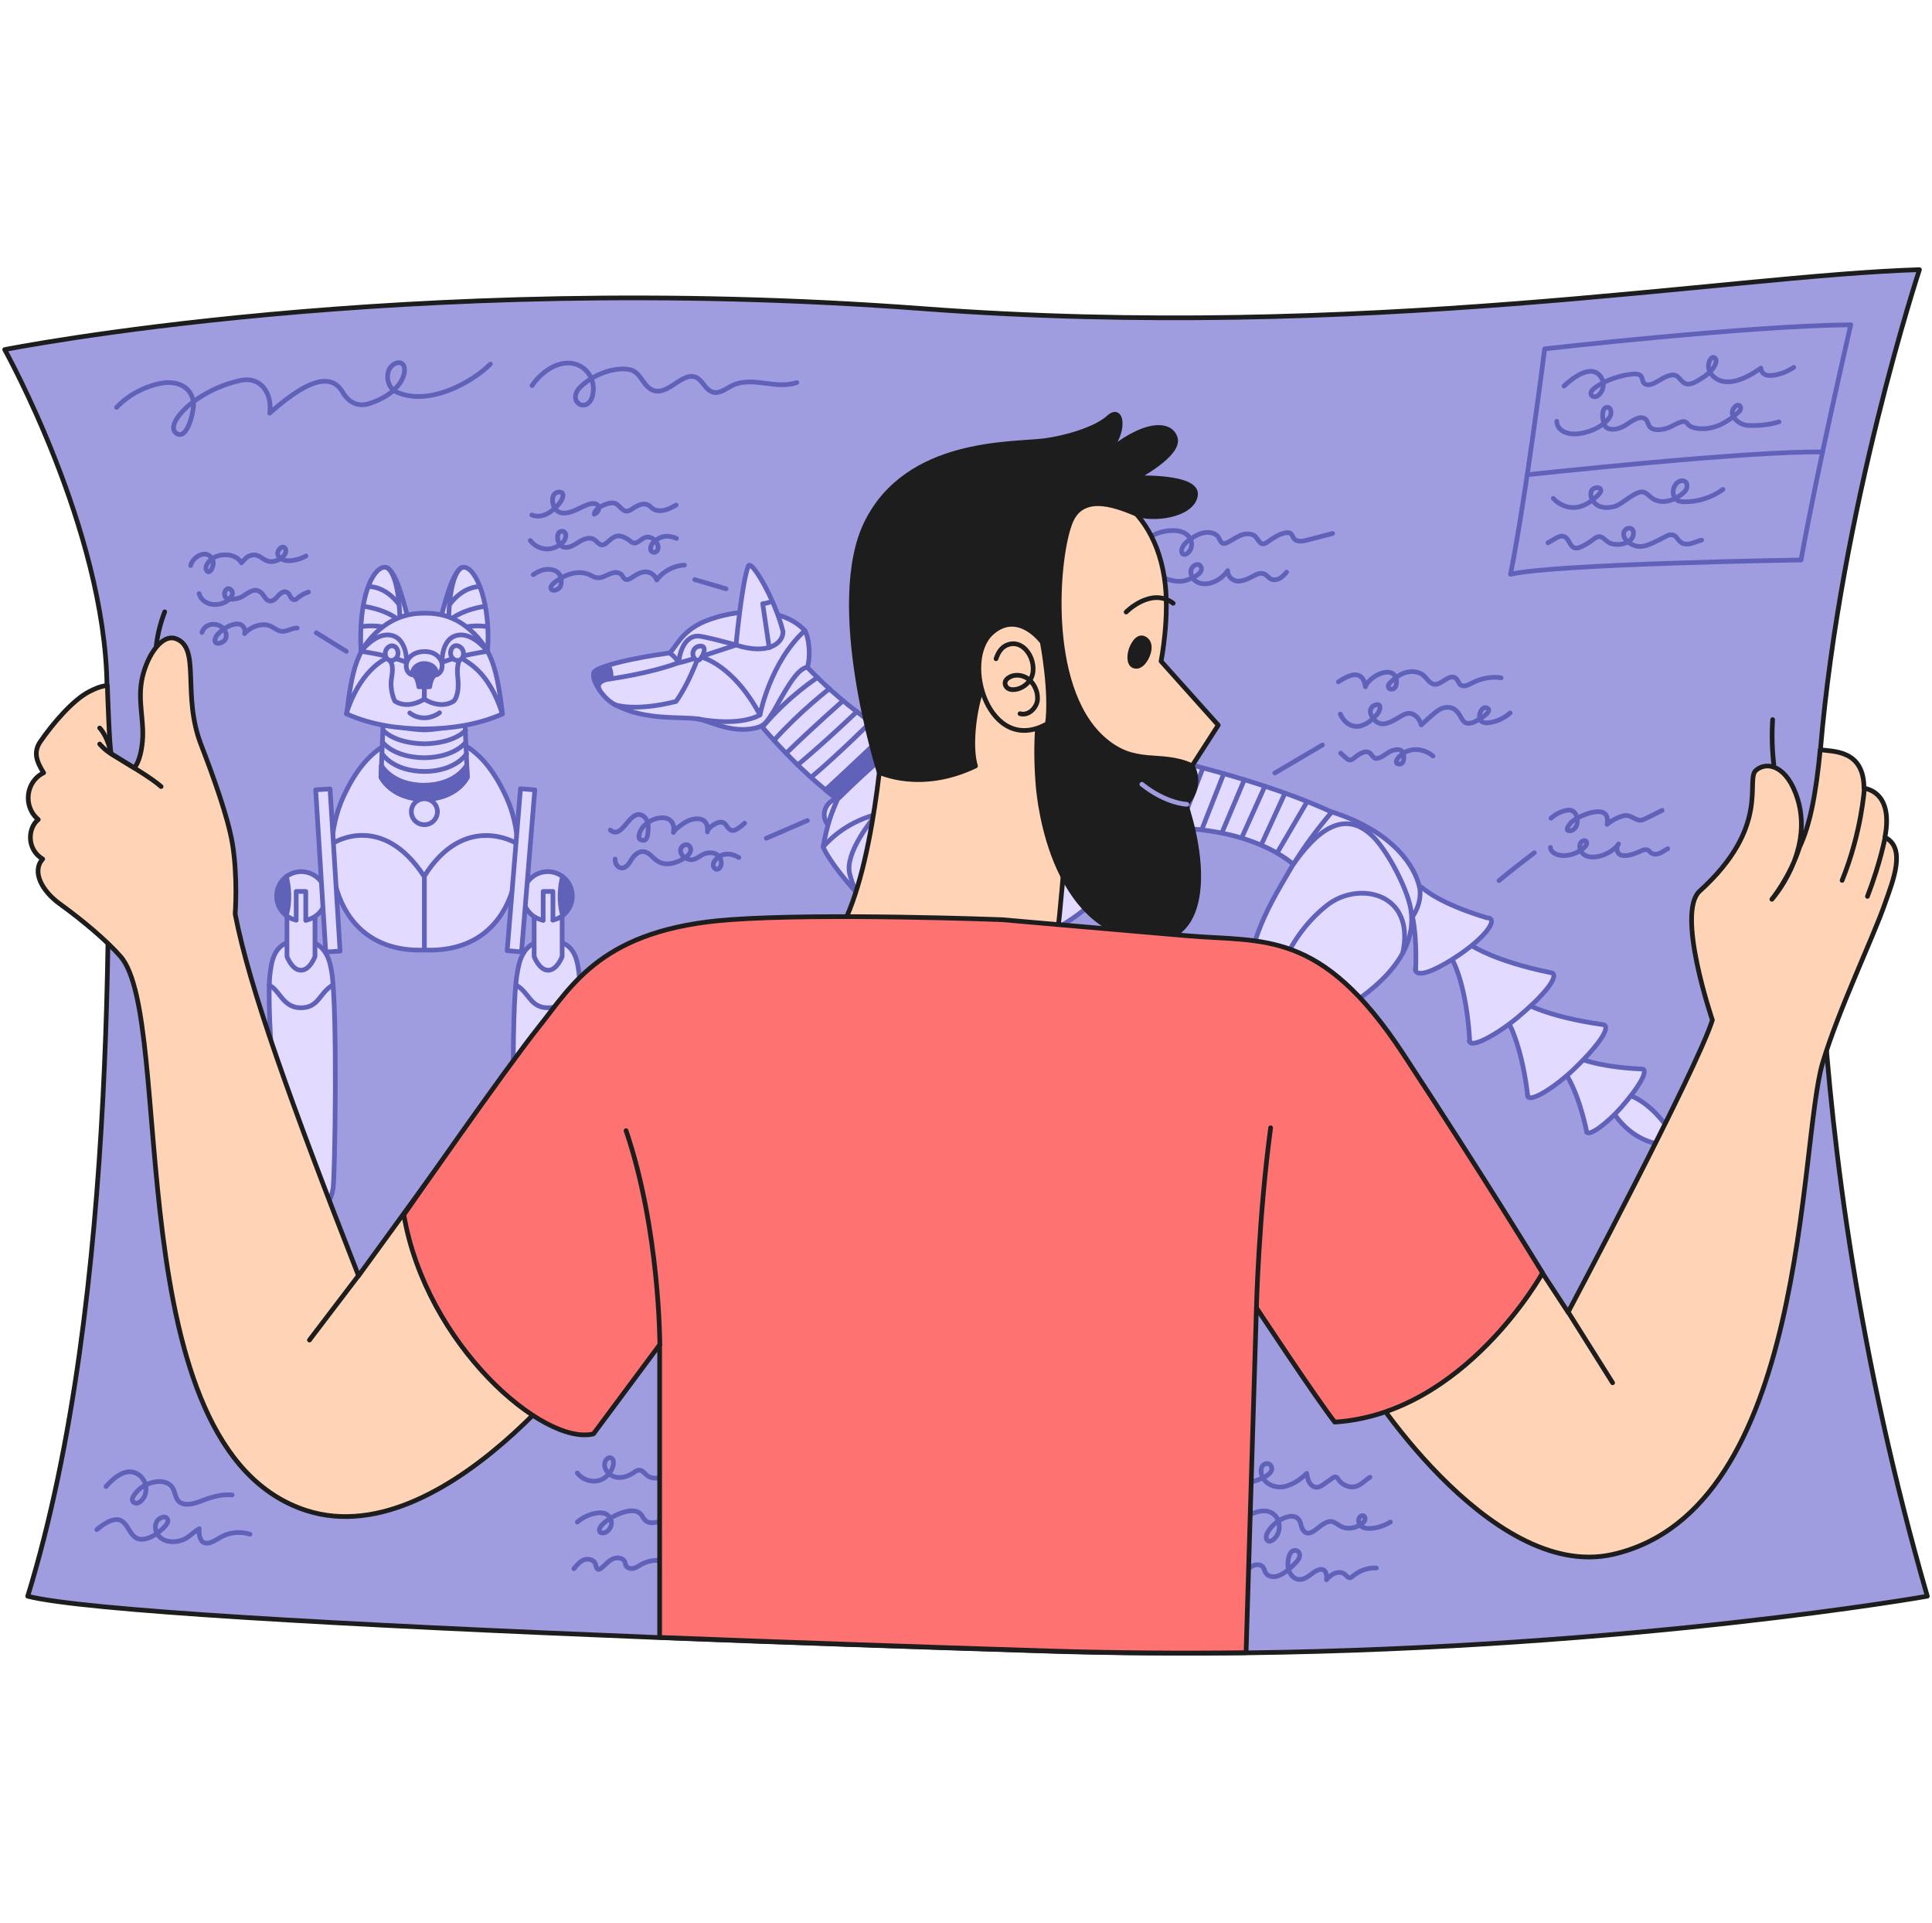 <?xml version="1.0" encoding="UTF-8"?> <svg xmlns="http://www.w3.org/2000/svg" width="412" height="410" viewBox="0 0 412 410" fill="none"><path d="M411 340.344C411 340.344 348.676 351.365 265.726 352.423C252.181 352.585 238.104 352.504 223.617 352.057C195.054 351.162 166.858 350.186 140.668 349.169C72.369 346.445 17.656 343.354 5.911 340.344C25.595 276.374 23.344 185.888 22.812 146.196C22.403 112.93 1 74.54 1 74.54C1 74.54 86.159 57.5 196.609 65.796C290.648 72.872 367.95 58.761 409.322 57.5C409.322 57.5 392.585 108.172 388.207 159.861C388.207 159.861 381.741 239 411 340.344Z" fill="#A09CE0" stroke="#1D1D1D" stroke-miterlimit="10" stroke-linecap="round" stroke-linejoin="round"></path><path d="M22.607 316.96C24.039 315.334 26.454 313.097 28.827 314.032C30.873 314.846 31.733 317.326 30.71 319.238C30.423 319.766 29.646 320.661 28.909 320.498C27.395 320.092 28.745 318.465 29.359 317.855C30.464 316.716 32.06 316.025 33.656 315.903C34.802 315.822 36.111 316.147 36.766 317.164C37.421 318.18 37.339 319.685 38.444 320.376C39.876 321.23 41.963 320.417 43.314 319.888C45.237 319.156 47.406 318.546 49.493 318.75" stroke="#6061B9" stroke-miterlimit="10" stroke-linecap="round" stroke-linejoin="round"></path><path d="M20.643 326.151C21.83 325.135 24.285 323.305 25.922 324.281C27.272 325.094 27.6 327.005 28.95 327.859C30.505 328.835 32.756 327.575 33.943 326.599C34.516 326.111 35.989 324.931 35.784 324.118C35.498 322.898 33.902 323.63 33.492 324.321C33.083 324.972 33.042 325.785 33.288 326.517C34.188 329.12 37.83 329.201 39.835 327.9C40.777 327.29 41.554 326.477 42.495 325.948C42.332 326.761 42.577 328.429 43.396 328.876C44.623 329.527 46.383 328.063 47.406 327.575C49.207 326.68 51.375 326.517 53.299 327.127" stroke="#6061B9" stroke-miterlimit="10" stroke-linecap="round" stroke-linejoin="round"></path><path d="M245.142 114.557C246.493 113.703 248.048 113.215 249.644 113.133C250.912 113.052 252.304 113.255 253.245 114.11C254.35 115.126 254.473 116.997 253.204 117.973C252.958 118.176 252.631 118.298 252.345 118.176C251.976 118.014 251.935 117.526 252.017 117.119C252.263 116.143 253.122 115.452 253.941 114.882C254.677 114.394 255.414 113.947 256.273 113.703C257.542 113.337 259.261 113.459 259.956 114.76C260.202 115.167 260.365 115.858 260.979 115.899C261.225 115.899 261.47 115.818 261.675 115.696C262.739 115.208 263.68 114.476 264.744 114.069C265.522 113.784 266.463 113.744 267.24 114.069C268.468 114.638 268.509 116.794 270.228 115.614C271.169 114.964 272.151 114.232 273.215 113.866C273.706 113.703 274.484 113.459 274.975 113.622C275.548 113.825 275.548 114.272 275.875 114.76C276.489 115.655 277.88 115.411 278.74 115.167C280.54 114.679 282.382 114.232 284.182 113.744" stroke="#6061B9" stroke-miterlimit="10" stroke-linecap="round" stroke-linejoin="round"></path><path d="M246.534 122.406C248.171 123.341 250.012 124.032 251.894 123.951C252.958 123.91 256.641 122.568 256.191 121.064C255.741 119.559 253.777 120.738 253.941 122.04C254.186 124.114 256.191 124.805 258.033 124.358C259.547 123.951 260.938 122.975 261.798 121.674C261.757 122.934 262.984 124.032 264.253 123.91C265.522 123.788 266.586 123.178 267.69 122.609C268.304 122.284 269.041 122.121 269.655 122.406C270.187 122.65 270.514 123.219 271.046 123.463C271.619 123.748 272.356 123.626 272.929 123.3C273.501 122.975 273.952 122.487 274.361 121.999" stroke="#6061B9" stroke-miterlimit="10" stroke-linecap="round" stroke-linejoin="round"></path><path d="M24.858 86.862C27.354 84.259 30.71 82.429 34.27 81.738C37.626 81.087 41.022 82.348 41.268 86.171C41.349 87.594 40.04 93.491 37.912 92.556C34.474 91.051 41.227 83.324 51.253 81.128C55.631 80.152 58.128 83.934 57.514 88.082C67.335 79.339 71.223 80.396 73.146 83.731C74.374 85.845 76.461 86.821 78.752 86.049C86.528 83.527 87.1 78.159 85.627 77.468C84.563 76.98 83.295 77.915 82.885 79.013C82.272 80.64 82.927 82.836 84.522 83.568C91.561 86.781 100.891 81.331 104.574 77.63" stroke="#6061B9" stroke-miterlimit="10" stroke-linecap="round" stroke-linejoin="round"></path><path d="M113.454 82.226C115.173 79.623 118.652 76.939 121.966 77.468C125.158 77.956 127.041 81.006 126.427 84.056C125.567 88.611 120.37 85.642 123.971 82.307C126.427 80.03 130.478 78.322 133.875 78.728C136.494 79.054 136.78 81.616 138.622 82.877C142.305 85.398 145.906 77.996 149.18 80.965C149.875 81.616 150.325 82.47 151.062 83.08C153.026 84.747 154.95 82.592 156.75 81.941C160.965 80.396 165.467 83.039 169.927 81.575" stroke="#6061B9" stroke-miterlimit="10" stroke-linecap="round" stroke-linejoin="round"></path><path d="M40.654 120.576C41.186 118.542 44.337 116.834 45.401 119.518C45.81 120.576 44.541 123.097 43.928 121.308C43.723 120.779 44.46 119.762 44.828 119.437C45.605 118.705 46.669 118.38 47.774 118.298C49.248 118.217 50.721 118.746 51.498 120.006C52.276 119.193 52.726 118.461 53.913 118.339C55.386 118.176 56.122 119.518 57.473 119.722C58.619 119.884 60.337 119.152 60.828 118.014C61.319 116.916 60.337 116.062 59.519 117.16C59.028 117.892 59.151 118.461 59.724 118.99C61.033 120.128 63.98 119.315 65.248 118.542" stroke="#6061B9" stroke-miterlimit="10" stroke-linecap="round" stroke-linejoin="round"></path><path d="M42.454 126.554C43.191 129.279 46.956 129.523 48.838 127.815C49.248 127.449 49.575 126.961 49.575 126.432C49.534 125.903 49.002 125.375 48.511 125.537C48.265 125.619 48.061 125.863 47.979 126.107C47.242 128.384 50.557 127.855 51.58 127.245C52.849 126.513 54.322 125.049 55.754 126.432C56.368 127.001 56.654 128.018 57.473 128.14C58.209 128.262 58.823 127.611 59.314 127.042C59.805 126.473 60.583 125.903 61.238 126.31C61.606 126.513 61.77 126.92 61.974 127.286C62.179 127.652 62.547 127.977 62.956 127.855C63.12 127.815 63.284 127.693 63.407 127.571C64.102 126.961 64.921 126.513 65.78 126.229" stroke="#6061B9" stroke-miterlimit="10" stroke-linecap="round" stroke-linejoin="round"></path><path d="M43.068 134.85C43.6 132.979 46.056 132.573 47.447 133.833C48.102 134.403 48.47 135.379 48.102 136.233C47.651 137.209 45.401 137.778 45.892 136.151C46.342 134.647 49.779 132.451 51.334 133.183C52.03 133.508 52.398 134.362 52.153 135.094C53.34 133.711 55.754 132.735 57.514 133.427C58.332 133.752 59.069 134.443 59.969 134.606C61.156 134.769 62.179 133.874 63.366 133.915" stroke="#6061B9" stroke-miterlimit="10" stroke-linecap="round" stroke-linejoin="round"></path><path d="M67.458 134.931L73.842 138.876" stroke="#6061B9" stroke-miterlimit="10" stroke-linecap="round" stroke-linejoin="round"></path><path d="M130.151 176.982C132.606 179.056 133.997 173.281 136.453 173.688C137.353 173.85 138.008 174.704 138.172 175.599C138.294 176.25 138.335 178.812 137.476 179.137C136.985 179.3 136.207 178.975 136.248 178.446C136.412 174.379 144.474 172.183 143.614 177.511C143.696 177.063 144.719 176.331 145.046 176.087C145.619 175.64 146.233 175.233 146.888 174.948C147.993 174.501 149.753 174.257 150.53 175.436C150.898 176.006 150.898 176.697 150.857 177.389C150.857 176.575 152.453 175.599 153.108 175.396C154.131 175.111 154.499 175.436 155.031 176.209C155.563 176.982 156.177 177.389 157.078 176.819C157.691 176.453 158.264 176.006 158.796 175.518" stroke="#6061B9" stroke-miterlimit="10" stroke-linecap="round" stroke-linejoin="round"></path><path d="M131.174 183.163C131.092 184.058 131.706 185.075 132.647 185.075C133.506 185.075 134.079 184.221 134.529 183.489C135.061 182.553 135.962 181.537 137.148 181.577C138.417 181.618 139.195 183.001 140.299 183.651C141.977 184.709 144.228 184.058 145.906 183.001C146.397 182.675 146.847 182.35 147.133 181.821C147.42 181.293 147.338 180.601 146.888 180.276C146.233 179.788 145.21 180.398 145.128 181.211C145.046 182.35 146.11 183.123 147.133 183.285C148.402 183.489 149.302 182.309 150.407 181.984C151.471 181.659 152.822 181.781 153.476 182.797C153.681 183.123 153.804 183.529 153.804 183.936C153.845 184.587 153.476 185.359 152.863 185.359C152.412 185.319 152.085 184.871 152.085 184.424C152.085 183.977 152.331 183.57 152.658 183.245C154.049 181.74 155.891 181.862 157.569 182.838" stroke="#6061B9" stroke-miterlimit="10" stroke-linecap="round" stroke-linejoin="round"></path><path d="M163.421 178.731L172.178 174.948" stroke="#6061B9" stroke-miterlimit="10" stroke-linecap="round" stroke-linejoin="round"></path><path d="M113.086 115.248C113.986 116.468 115.582 117.2 117.097 117.038C118.488 116.916 120.82 115.736 120.657 114.028C120.616 113.703 120.411 113.377 120.084 113.296C118.365 112.93 118.57 116.346 120.288 116.672C121.025 116.834 121.803 116.55 122.498 116.143C123.153 115.777 123.767 115.289 124.503 115.004C125.24 114.72 126.059 114.638 126.713 115.045C127.327 115.452 127.777 116.265 128.514 116.184C128.841 116.143 129.087 115.98 129.332 115.777C129.864 115.33 130.355 114.842 130.969 114.516C131.91 114.028 132.729 114.353 133.588 114.801C134.529 115.289 134.857 116.184 135.921 115.614C136.698 115.208 137.312 114.435 138.253 114.516C139.154 114.598 139.89 115.248 140.218 116.062C140.422 116.59 140.422 117.282 139.972 117.607C139.481 117.973 138.785 117.729 138.744 117.078C138.663 115.94 139.808 115.126 140.709 114.679C141.814 114.109 143.164 114.313 144.269 114.801" stroke="#6061B9" stroke-miterlimit="10" stroke-linecap="round" stroke-linejoin="round"></path><path d="M113.7 122.528C114.6 121.958 115.582 121.43 116.646 121.389C117.792 121.348 119.143 121.714 119.511 122.894C119.757 123.626 119.838 124.805 119.225 125.415C118.774 125.863 117.424 126.229 117.465 125.252C117.506 124.52 119.102 123.585 119.634 123.26C121.598 122.08 124.094 121.592 126.181 122.772C128.186 123.91 129.005 122.487 130.887 122.121C131.583 121.958 132.442 122.202 132.77 122.853C133.343 123.951 133.957 123.666 134.898 123.056C135.921 122.406 137.067 121.633 138.376 122.04C139.154 122.284 139.767 122.894 140.054 123.666C141.404 121.796 143.655 120.616 145.947 120.494" stroke="#6061B9" stroke-miterlimit="10" stroke-linecap="round" stroke-linejoin="round"></path><path d="M148.157 123.585L154.827 125.537" stroke="#6061B9" stroke-miterlimit="10" stroke-linecap="round" stroke-linejoin="round"></path><path d="M113.414 109.799C115.582 110.734 117.915 109.026 119.184 107.44C119.511 107.033 119.797 106.627 119.961 106.139C120.084 105.773 120.125 105.325 119.838 105.081C119.716 104.959 119.511 104.919 119.347 104.919C117.383 104.837 117.588 107.562 118.488 108.619C120.289 110.653 123.562 108.172 125.404 107.562C126.14 107.318 127.082 107.196 127.532 107.806C127.982 108.457 127.45 109.392 126.713 109.636C126.836 108.701 127.777 108.131 128.678 107.725C129.332 107.44 130.028 107.196 130.724 107.237C131.624 107.277 132.074 108.091 132.688 108.579C133.711 109.433 134.366 108.782 135.348 108.172C136.248 107.643 137.394 107.155 138.294 107.725C138.581 107.887 138.826 108.172 139.072 108.375C139.808 108.945 140.791 108.985 141.691 108.782C142.591 108.579 143.369 108.131 144.187 107.684" stroke="#6061B9" stroke-miterlimit="10" stroke-linecap="round" stroke-linejoin="round"></path><path d="M285.41 145.383C286.719 144.529 289.216 142.943 290.525 144.61C290.934 145.139 291.098 145.79 291.18 146.44C291.671 144.57 296.254 141.886 297.564 144.244C297.768 144.57 297.809 144.936 297.809 145.342C297.809 145.912 297.686 146.684 297.073 146.888C296.622 147.05 296.05 146.847 296.05 146.359C296.009 145.708 297.154 144.936 297.605 144.57C299.078 143.35 301.001 142.78 302.843 143.553C303.907 144 304.275 145.017 305.175 145.627C306.321 146.4 307.344 145.424 308.326 144.854C308.94 144.488 309.718 144.122 310.331 144.529C310.904 144.895 310.986 145.708 311.518 146.074C312.214 146.522 313.114 146.034 313.851 145.668C315.651 144.692 318.107 144.163 320.112 144.529" stroke="#6061B9" stroke-miterlimit="10" stroke-linecap="round" stroke-linejoin="round"></path><path d="M285.819 152.256C286.515 153.923 288.233 155.306 290.157 154.777C291.589 154.411 292.735 153.354 293.676 152.297C294.208 151.727 294.822 149.938 293.43 150.263C292.489 150.467 291.957 151.443 292.326 152.297C292.735 153.191 293.349 154.045 294.372 154.289C296.009 154.655 297.973 153.069 299.364 152.378C301.206 151.483 302.638 152.947 303.088 154.574C305.584 152.256 306.771 151.199 307.753 150.955C309.758 150.426 310.782 151.483 311.641 153.11C312.214 154.208 312.869 154.452 314.137 154.045C314.751 153.842 318.434 151.849 317.247 151.036C316.02 150.182 314.956 152.825 315.815 153.72C316.265 154.167 317.002 154.167 317.616 154.086C319.252 153.842 320.807 153.11 322.035 152.012" stroke="#6061B9" stroke-miterlimit="10" stroke-linecap="round" stroke-linejoin="round"></path><path d="M285.901 160.593C286.31 160.959 286.719 161.325 287.128 161.691C287.783 162.301 288.274 162.057 288.888 161.528C289.256 161.203 289.666 160.918 290.116 160.674C290.443 160.511 290.811 160.349 291.18 160.308C291.548 160.267 291.957 160.389 292.203 160.633C292.98 161.487 293.021 162.057 294.372 161.487C295.313 161.081 296.049 160.267 297.073 159.983C297.686 159.82 298.423 159.698 298.914 160.105C299.364 160.511 299.364 161.162 299.364 161.731C299.364 162.423 298.914 163.155 298.096 162.87C297.359 162.626 298.014 161.731 298.3 161.406C300.264 159.291 303.415 159.373 305.584 161.203" stroke="#6061B9" stroke-miterlimit="10" stroke-linecap="round" stroke-linejoin="round"></path><path d="M271.865 164.822C274.893 163.033 282.013 158.844 282.013 158.844" stroke="#6061B9" stroke-miterlimit="10" stroke-linecap="round" stroke-linejoin="round"></path><path d="M330.752 174.46C331.734 173.566 332.92 172.996 334.23 172.752C335.867 172.468 336.563 174.176 336.317 175.599C336.194 176.331 335.621 177.063 334.885 177.145C333.289 177.307 334.926 175.437 335.376 175.07C337.258 173.647 343.601 171.044 342.701 175.762C343.724 174.948 344.952 174.257 346.261 173.932C347.448 173.606 348.348 174.582 349.494 174.867C349.985 174.989 350.476 174.745 350.926 174.542C352.113 173.972 353.3 173.362 354.446 172.793" stroke="#6061B9" stroke-miterlimit="10" stroke-linecap="round" stroke-linejoin="round"></path><path d="M330.629 180.683C330.711 181.821 332.102 182.391 333.248 182.431C334.926 182.472 336.603 181.821 337.872 180.683C338.24 180.357 338.568 179.747 338.24 179.381C337.913 179.056 337.34 179.3 337.094 179.707C336.481 180.683 337.217 182.106 338.322 182.513C340.491 183.326 343.929 181.821 345.156 179.951C344.911 180.317 344.747 180.723 344.829 181.171C345.074 183.448 348.594 182.065 349.699 181.537C350.271 181.252 350.926 181.008 351.458 181.293C351.745 181.455 351.908 181.74 352.195 181.903C352.727 182.269 353.422 182.147 353.995 181.903C354.568 181.659 355.059 181.252 355.632 180.967" stroke="#6061B9" stroke-miterlimit="10" stroke-linecap="round" stroke-linejoin="round"></path><path d="M319.662 187.759C321.544 186.132 327.191 181.821 327.191 181.821" stroke="#6061B9" stroke-miterlimit="10" stroke-linecap="round" stroke-linejoin="round"></path><path d="M262.984 325.257C265.071 323.589 269.573 320.539 271.987 323.223C273.256 324.647 273.051 327.127 271.496 328.307C271.21 328.51 270.841 328.713 270.514 328.591C269.859 328.388 269.941 327.412 270.269 326.843C271.128 325.175 273.01 323.711 274.893 323.345C275.588 323.223 276.325 323.345 276.816 323.833C277.266 324.281 277.389 324.931 277.553 325.541C277.757 326.151 278.126 326.761 278.739 326.883C279.108 326.965 279.476 326.802 279.844 326.639C280.786 326.151 281.522 325.297 282.463 324.809C284.141 323.874 284.673 324.769 285.983 325.46C287.415 326.233 289.379 325.785 290.566 324.769C290.811 324.565 291.057 324.281 291.098 323.955C291.18 323.63 290.975 323.264 290.689 323.183C290.525 323.142 290.32 323.183 290.157 323.305C289.502 323.752 289.625 324.85 290.239 325.379C290.852 325.907 291.753 325.948 292.53 325.867C293.922 325.745 295.313 325.257 296.5 324.525" stroke="#6061B9" stroke-miterlimit="10" stroke-linecap="round" stroke-linejoin="round"></path><path d="M259.26 336.644C261.388 337.457 263.803 336.44 265.563 335.017C266.135 334.57 266.667 334.041 267.363 333.756C268.059 333.512 268.959 333.593 269.368 334.163C269.614 334.529 269.655 334.976 269.9 335.342C270.35 336.115 271.373 336.318 272.233 336.115C273.706 335.749 275.343 334.244 276.366 333.146C276.693 332.78 277.062 332.373 277.144 331.845C277.225 331.357 276.98 330.747 276.489 330.625C274.565 330.096 274.402 333.919 274.852 334.936C275.548 336.522 276.898 337.294 278.494 336.4C279.353 335.952 280.008 335.261 280.867 334.854C281.236 334.692 281.645 334.529 282.054 334.651C282.873 334.895 282.954 335.993 282.873 336.847C283.732 335.708 285.614 334.57 286.924 335.79C287.21 336.074 287.538 336.481 287.947 336.4C288.152 336.359 288.274 336.237 288.438 336.115C289.829 334.895 291.671 334.244 293.512 334.326" stroke="#6061B9" stroke-miterlimit="10" stroke-linecap="round" stroke-linejoin="round"></path><path d="M261.593 315.7C262.616 316.676 264.253 316.635 265.644 316.31C266.954 316.025 271.701 314.805 271.169 312.853C270.923 311.918 269.859 311.796 269.245 312.528C268.713 313.178 268.918 314.317 269.245 314.968C270.064 316.635 272.151 317.367 273.952 316.96C275.793 316.513 277.307 315.456 278.658 314.154C278.78 314.805 278.862 315.496 279.231 316.106C279.558 316.676 280.213 317.164 280.867 317.123C281.399 317.082 281.85 316.798 282.3 316.472C282.914 316.025 283.527 315.618 284.141 315.171C284.387 315.008 284.714 314.805 285.001 314.968C285.164 315.049 285.246 315.212 285.369 315.374C285.942 316.31 287.047 316.96 288.152 317.042C289.952 317.123 290.812 315.781 292.162 314.968" stroke="#6061B9" stroke-miterlimit="10" stroke-linecap="round" stroke-linejoin="round"></path><path d="M123.112 314.073C124.094 315.415 125.977 316.106 127.614 315.7C129.25 315.293 130.56 313.829 130.806 312.162C130.887 311.714 130.806 311.145 130.396 310.901C129.823 310.535 129.087 311.226 128.964 311.918C128.718 313.26 129.823 314.561 131.174 314.927C132.483 315.252 133.916 314.805 135.061 314.032C135.43 313.788 135.839 313.463 136.289 313.463C137.026 313.463 137.476 314.195 138.049 314.642C139.031 315.374 140.463 315.252 141.65 314.805C142.837 314.398 143.942 313.748 145.21 313.626" stroke="#6061B9" stroke-miterlimit="10" stroke-linecap="round" stroke-linejoin="round"></path><path d="M123.112 324.525C124.299 323.508 125.772 322.817 127.327 322.613C127.859 322.532 128.432 322.532 128.964 322.695C129.782 322.979 130.396 323.833 130.396 324.687C130.396 325.541 129.864 326.436 129.046 326.761C128.718 326.883 128.309 326.924 128.023 326.721C127.532 326.314 127.982 325.501 128.432 325.053C129.823 323.752 131.542 322.817 133.343 322.329C134.489 322.044 135.88 321.963 136.657 322.857C136.985 323.223 137.189 323.752 137.558 324.118C138.581 325.175 140.381 324.525 141.814 323.996C143.573 323.386 145.456 323.101 147.338 323.264" stroke="#6061B9" stroke-miterlimit="10" stroke-linecap="round" stroke-linejoin="round"></path><path d="M122.376 334.488C122.989 333.715 123.644 332.943 124.544 332.577C125.445 332.251 126.713 332.577 127 333.512C127.123 333.959 127.163 334.57 127.614 334.61C127.818 334.651 127.982 334.529 128.146 334.407C129.005 333.797 129.619 332.902 130.56 332.455C131.501 331.967 132.893 332.089 133.261 333.065C133.343 333.309 133.384 333.553 133.465 333.797C133.752 334.366 134.489 334.529 135.102 334.407C135.716 334.244 136.248 333.878 136.78 333.553C138.663 332.495 141.077 332.414 143.041 333.309" stroke="#6061B9" stroke-miterlimit="10" stroke-linecap="round" stroke-linejoin="round"></path><path d="M342.987 235.543C342.415 234.73 343.274 232.575 343.929 232.819C352.522 232.981 357.76 243.962 357.76 243.962C357.76 243.962 348.88 246.036 342.987 235.543Z" fill="#E2DAFF" stroke="#6061B9" stroke-miterlimit="10" stroke-linecap="round" stroke-linejoin="round"></path><path d="M345.729 236.113C342.947 239.285 338.936 242.416 338.363 241.359C338.363 241.359 338.363 241.278 338.322 241.156C338.077 239.854 336.358 231.883 333.043 227.735C332.47 226.8 332.716 226.027 333.207 225.458C333.78 224.766 334.598 224.726 335.294 225.051C335.99 225.377 340.164 227.491 350.108 227.939C350.149 227.939 350.231 227.939 350.272 227.939C350.353 227.939 350.435 227.979 350.517 228.061C351.131 228.833 349.535 231.761 345.729 236.113Z" fill="#E2DAFF" stroke="#6061B9" stroke-miterlimit="10" stroke-linecap="round" stroke-linejoin="round"></path><path d="M338.322 241.196C338.363 241.318 338.363 241.4 338.363 241.4C338.322 241.318 338.322 241.237 338.322 241.196Z" fill="#E2DAFF" stroke="#6061B9" stroke-miterlimit="10" stroke-linecap="round" stroke-linejoin="round"></path><path d="M335.499 228.101C331.693 231.721 326.373 235.137 325.8 233.754C325.8 233.754 325.8 233.673 325.759 233.51C325.596 231.843 324.368 221.838 320.726 216.308C320.112 215.088 320.521 214.152 321.176 213.502C321.994 212.729 322.976 212.729 323.795 213.217C324.613 213.664 329.565 216.755 341.801 218.463C341.883 218.463 341.964 218.504 342.005 218.504C342.128 218.544 342.21 218.585 342.292 218.707C343.028 219.642 340.696 223.14 335.499 228.101Z" fill="#E2DAFF" stroke="#6061B9" stroke-miterlimit="10" stroke-linecap="round" stroke-linejoin="round"></path><path d="M325.759 233.51C325.759 233.673 325.8 233.754 325.8 233.754C325.759 233.713 325.759 233.632 325.759 233.51Z" fill="#E2DAFF" stroke="#6061B9" stroke-miterlimit="10" stroke-linecap="round" stroke-linejoin="round"></path><path d="M323.713 216.877C319.58 220.334 313.892 223.546 313.401 222.082C313.401 222.082 313.401 222.001 313.401 221.838C313.319 220.13 312.705 209.76 309.308 203.863C308.776 202.562 309.227 201.627 309.922 201.017C310.782 200.285 311.805 200.366 312.623 200.895C313.442 201.423 318.311 204.88 330.752 207.401C330.833 207.401 330.915 207.442 330.956 207.442C331.079 207.483 331.161 207.564 331.243 207.645C331.938 208.703 329.36 212.119 323.713 216.877Z" fill="#E2DAFF" stroke="#6061B9" stroke-miterlimit="10" stroke-linecap="round" stroke-linejoin="round"></path><path d="M313.36 221.838C313.36 222.001 313.36 222.082 313.36 222.082C313.36 222.001 313.36 221.92 313.36 221.838Z" fill="#E2DAFF" stroke="#6061B9" stroke-miterlimit="10" stroke-linecap="round" stroke-linejoin="round"></path><path d="M318.066 196.34C318.229 197.316 316.347 200.04 311.191 203.579C307.426 206.141 302.474 208.743 301.861 206.913C301.861 206.913 301.861 206.669 301.902 206.263C301.983 203.985 302.147 196.136 299.978 191.338C299.733 190.443 300.142 189.589 300.797 189.182C301.861 188.491 302.843 189.02 303.129 189.182C303.743 189.589 306.648 192.517 317.043 195.689C317.657 195.689 317.984 195.892 318.066 196.34Z" fill="#E2DAFF" stroke="#6061B9" stroke-miterlimit="10" stroke-linecap="round" stroke-linejoin="round"></path><path d="M301.902 206.263C301.902 206.669 301.861 206.913 301.861 206.913C301.82 206.751 301.82 206.507 301.902 206.263Z" fill="#E2DAFF" stroke="#6061B9" stroke-miterlimit="10" stroke-linecap="round" stroke-linejoin="round"></path><path d="M192.271 158.112C189.161 156.445 179.83 150.67 170.991 141.032C166.572 142.008 160.392 144.936 158.346 149.816C158.346 149.816 167.349 162.016 178.603 170.434C187.196 163.684 192.271 158.112 192.271 158.112Z" fill="#E2DAFF" stroke="#6061B9" stroke-miterlimit="10" stroke-linecap="round" stroke-linejoin="round"></path><path d="M174.347 144.448C174.347 144.448 168.168 148.392 162.602 155.021" stroke="#6061B9" stroke-miterlimit="10" stroke-linecap="round" stroke-linejoin="round"></path><path d="M176.884 146.847C176.884 146.847 170.623 151.646 165.057 157.868" stroke="#6061B9" stroke-miterlimit="10" stroke-linecap="round" stroke-linejoin="round"></path><path d="M179.79 149.409C179.79 149.409 173.16 155.225 167.636 160.633" stroke="#6061B9" stroke-miterlimit="10" stroke-linecap="round" stroke-linejoin="round"></path><path d="M182.736 151.727C182.736 151.727 176.434 157.787 170.091 163.114" stroke="#6061B9" stroke-miterlimit="10" stroke-linecap="round" stroke-linejoin="round"></path><path d="M185.723 153.923C185.723 153.923 178.93 160.715 172.956 165.758" stroke="#6061B9" stroke-miterlimit="10" stroke-linecap="round" stroke-linejoin="round"></path><path d="M178.685 170.434C177.989 170.231 176.434 171.044 175.943 172.63C175.329 174.623 176.557 175.843 176.557 175.843C176.557 175.843 177.662 172.224 178.685 170.434Z" fill="#E2DAFF" stroke="#6061B9" stroke-miterlimit="10" stroke-linecap="round" stroke-linejoin="round"></path><path d="M192.271 158.112C192.271 158.112 187.156 163.683 178.603 170.475C177.498 169.621 176.025 168.442 176.025 168.442C181.508 163.399 187.237 157.909 189.079 156.201L192.271 158.112Z" fill="#6061B9" stroke="#6061B9" stroke-miterlimit="10" stroke-linecap="round" stroke-linejoin="round"></path><path d="M247.516 161.528C247.516 161.528 269.655 166.327 284.428 173.362L276.121 184.587C276.121 184.587 266.422 174.786 242.81 176.819L247.516 161.528Z" fill="#E2DAFF" stroke="#6061B9" stroke-miterlimit="10" stroke-linecap="round" stroke-linejoin="round"></path><path d="M252.099 162.626L247.393 176.535" stroke="#6061B9" stroke-miterlimit="10" stroke-linecap="round" stroke-linejoin="round"></path><path d="M256.519 163.765L251.608 176.535" stroke="#6061B9" stroke-miterlimit="10" stroke-linecap="round" stroke-linejoin="round"></path><path d="M260.979 164.944L256.273 176.901" stroke="#6061B9" stroke-miterlimit="10" stroke-linecap="round" stroke-linejoin="round"></path><path d="M265.358 166.246L260.611 177.47" stroke="#6061B9" stroke-miterlimit="10" stroke-linecap="round" stroke-linejoin="round"></path><path d="M269.737 167.628L264.785 178.649" stroke="#6061B9" stroke-miterlimit="10" stroke-linecap="round" stroke-linejoin="round"></path><path d="M274.033 169.092L268.959 180.154" stroke="#6061B9" stroke-miterlimit="10" stroke-linecap="round" stroke-linejoin="round"></path><path d="M278.658 171.085L272.356 181.862" stroke="#6061B9" stroke-miterlimit="10" stroke-linecap="round" stroke-linejoin="round"></path><path d="M274.279 186.986C274.279 186.986 277.225 181.089 284.018 173.118C297.482 177.429 301.861 185.115 302.72 189.223C303.579 193.33 300.019 200.203 291.548 200.162C281.399 200.162 274.279 186.986 274.279 186.986Z" fill="#E2DAFF" stroke="#6061B9" stroke-miterlimit="10" stroke-linecap="round" stroke-linejoin="round"></path><path d="M178.603 170.434C177.13 173.769 176.434 175.843 175.534 180.52C176.188 183.041 188.997 201.179 202.951 202.359C221.285 203.904 232.579 194.306 238.881 185.969C247.188 174.989 247.516 161.487 247.516 161.487C247.516 161.487 217.724 154.167 192.271 158.071C192.271 158.112 186.255 162.87 178.603 170.434Z" fill="#E2DAFF" stroke="#6061B9" stroke-miterlimit="10" stroke-linecap="round" stroke-linejoin="round"></path><path d="M175.575 180.52C191.698 162.545 225.09 179.747 235.198 190.036" stroke="#6061B9" stroke-miterlimit="10" stroke-linecap="round" stroke-linejoin="round"></path><path d="M186.91 162.667C186.91 162.667 211.34 159.373 238.472 164.172C238.472 164.172 238.922 162.87 239.004 160.023" stroke="#6061B9" stroke-miterlimit="10" stroke-linecap="round" stroke-linejoin="round"></path><path d="M189.57 170.556C184.905 175.518 180.24 182.187 181.181 186.254C182.941 193.615 191.248 203.823 194.972 203.091C198.9 202.318 208.394 196.462 206.716 189.508C204.711 180.683 192.721 183.082 198.655 172.874C198.614 169.824 193.744 166.124 189.57 170.556Z" fill="#E2DAFF" stroke="#6061B9" stroke-miterlimit="10" stroke-linecap="round" stroke-linejoin="round"></path><path d="M191.493 193.615L201.765 208.825L207.003 205.612L197.345 189.833L191.493 193.615Z" fill="#E2DAFF" stroke="#6061B9" stroke-miterlimit="10" stroke-linecap="round" stroke-linejoin="round"></path><path d="M198.082 187.677C196.731 186.132 194.481 185.359 192.066 186.173C189.038 187.189 187.769 190.646 189.283 193.534C190.675 196.177 194.276 197.194 196.977 195.608C199.759 193.981 200.087 189.996 198.082 187.677Z" fill="#E2DAFF" stroke="#6061B9" stroke-miterlimit="10" stroke-linecap="round" stroke-linejoin="round"></path><path d="M196.445 189.02C195.585 188.043 194.317 187.474 192.803 187.962C190.879 188.613 190.102 190.768 191.084 192.598C191.984 194.266 194.112 194.876 195.749 194.022C197.55 193.046 197.713 190.443 196.445 189.02Z" fill="#6061B9" stroke="#6061B9" stroke-miterlimit="10" stroke-linecap="round" stroke-linejoin="round"></path><path d="M201.069 264.784C198.368 264.377 194.276 264.011 191.493 265.719C189.243 267.102 188.751 269.908 188.751 269.908C188.751 269.908 197.141 270.396 199.514 268.728C200.496 267.996 201.069 264.784 201.069 264.784Z" fill="#E2DAFF" stroke="#6061B9" stroke-miterlimit="10" stroke-linecap="round" stroke-linejoin="round"></path><path d="M200.332 265.556C197.468 265.272 193.089 265.068 190.225 266.98C187.892 268.566 187.524 271.534 187.524 271.534C187.524 271.534 196.445 271.616 198.9 269.745C199.923 269.013 200.332 265.556 200.332 265.556Z" fill="#E2DAFF" stroke="#6061B9" stroke-miterlimit="10" stroke-linecap="round" stroke-linejoin="round"></path><path d="M202.297 257.382L198.368 268.647L204.834 269.013L209.622 256.081C209.622 256.081 204.998 252.868 202.297 257.382Z" fill="#E2DAFF" stroke="#6061B9" stroke-miterlimit="10" stroke-linecap="round" stroke-linejoin="round"></path><path d="M200.66 266.329C200.66 266.329 195.176 266.004 192.23 267.834C189.938 269.257 189.488 272.592 189.488 272.592C189.488 272.592 199.637 273.12 202.911 270.152L199.882 268.322L200.66 266.329Z" fill="#E2DAFF" stroke="#6061B9" stroke-miterlimit="10" stroke-linecap="round" stroke-linejoin="round"></path><path d="M205.325 267.386C204.711 266.492 198.982 266.939 196.158 268.484C193.867 269.704 193.539 273.161 193.539 273.161C193.539 273.161 201.233 273.974 203.524 271.656C204.588 270.558 205.898 268.2 205.325 267.386Z" fill="#E2DAFF" stroke="#6061B9" stroke-miterlimit="10" stroke-linecap="round" stroke-linejoin="round"></path><path d="M197.468 209.109C197.181 213.664 198.777 218.707 201.069 245.182C201.806 253.763 200.169 256.813 201.969 258.317C203.934 259.537 208.844 258.155 209.622 257.138C210.645 255.755 210.931 251.526 211.668 244.612C212.773 233.917 214.778 206.181 212.159 201.952C210.809 199.756 206.553 201.545 203.32 202.969C200.251 204.311 197.673 205.897 197.468 209.109Z" fill="#E2DAFF" stroke="#6061B9" stroke-miterlimit="10" stroke-linecap="round" stroke-linejoin="round"></path><path d="M198 214.884C198 214.803 205.898 207.727 207.494 210.899C209.131 214.112 207.78 231.68 208.885 234.486C209.745 236.682 212.405 235.503 212.405 235.503" stroke="#6061B9" stroke-miterlimit="10" stroke-linecap="round" stroke-linejoin="round"></path><path d="M278.658 262.791C276.039 262.547 272.11 262.344 269.532 264.092C267.404 265.516 267.077 268.24 267.077 268.24C267.077 268.24 275.138 268.322 277.348 266.654C278.248 265.922 278.658 262.791 278.658 262.791Z" fill="#E2DAFF" stroke="#6061B9" stroke-miterlimit="10" stroke-linecap="round" stroke-linejoin="round"></path><path d="M277.921 263.889C275.097 263.604 270.801 263.401 267.977 265.312C265.685 266.858 265.317 269.826 265.317 269.826C265.317 269.826 274.115 269.908 276.489 268.078C277.471 267.305 277.921 263.889 277.921 263.889Z" fill="#E2DAFF" stroke="#6061B9" stroke-miterlimit="10" stroke-linecap="round" stroke-linejoin="round"></path><path d="M284.919 242.701L275.875 266.248L282.3 267.02C282.3 267.02 293.472 246.442 294.126 242.742C294.576 240.261 289.216 241.928 284.919 242.701Z" fill="#E2DAFF" stroke="#6061B9" stroke-miterlimit="10" stroke-linecap="round" stroke-linejoin="round"></path><path d="M277.798 264.621C277.798 264.621 272.315 264.174 269.532 266.085C267.036 267.793 267.036 270.802 267.036 270.802C267.036 270.802 277.266 271.29 280.458 268.362L277.062 266.614L277.798 264.621Z" fill="#E2DAFF" stroke="#6061B9" stroke-miterlimit="10" stroke-linecap="round" stroke-linejoin="round"></path><path d="M282.832 266.126C282.259 265.272 276.202 265.231 273.297 266.98C271.005 268.362 270.76 271.616 270.76 271.616C270.76 271.616 278.207 272.307 280.867 270.274C281.931 269.42 283.405 266.98 282.832 266.126Z" fill="#E2DAFF" stroke="#6061B9" stroke-miterlimit="10" stroke-linecap="round" stroke-linejoin="round"></path><path d="M266.872 217.324C266.872 217.324 267.527 227.166 283.527 242.823C286.065 245.06 287.988 244.856 289.42 244.165C291.916 242.945 293.185 240.586 291.876 238.96C286.106 231.558 284.837 222.814 285.942 213.583C275.67 208.703 266.872 217.324 266.872 217.324Z" fill="#E2DAFF" stroke="#6061B9" stroke-miterlimit="10" stroke-linecap="round" stroke-linejoin="round"></path><path d="M285.983 215.494C282.013 218.016 274.238 221.513 269.778 222.164C267.036 222.57 265.89 219.886 265.808 213.136C265.644 200.732 271.005 192.476 275.629 184.546C280.376 177.633 286.801 171.614 293.431 179.056C295.395 181.293 298.546 186.335 300.306 191.663C304.48 204.27 289.829 213.054 285.983 215.494Z" fill="#E2DAFF" stroke="#6061B9" stroke-miterlimit="10" stroke-linecap="round" stroke-linejoin="round"></path><path d="M271.701 221.757C269.9 211.468 274.156 200.081 282.914 193.086C289.625 187.718 301.983 190.28 299.119 203.294" stroke="#6061B9" stroke-miterlimit="10" stroke-linecap="round" stroke-linejoin="round"></path><path d="M288.029 252.827C288.847 250.55 290.934 245.141 290.934 245.141" stroke="#6061B9" stroke-miterlimit="10" stroke-linecap="round" stroke-linejoin="round"></path><path d="M126.713 143.268C128.841 141.235 140.954 139.445 142.714 139.242C144.105 138.307 145.006 134.647 150.489 132.41C156.3 130.051 166.285 128.953 171.523 134.321C172.669 135.948 172.874 140.584 172.137 142.252C170.5 142.618 168.904 144.448 165.058 151.524C163.38 154.127 163.052 155.021 160.024 155.428C155.277 156.079 151.062 153.598 148.689 153.273C144.924 152.744 137.844 153.679 131.379 150.385C127.614 148.474 126.059 143.919 126.713 143.268Z" fill="#E2DAFF" stroke="#6061B9" stroke-miterlimit="10" stroke-linecap="round" stroke-linejoin="round"></path><path d="M156.955 137.534C156.955 137.534 146.07 141.194 144.678 141.316C138.294 143.675 129.987 144.773 129.987 144.773" stroke="#6061B9" stroke-miterlimit="10" stroke-linecap="round" stroke-linejoin="round"></path><path d="M144.719 141.276C144.719 141.276 145.128 135.623 148.852 135.623C150.121 135.623 156.996 137.534 156.996 137.534" stroke="#6061B9" stroke-miterlimit="10" stroke-linecap="round" stroke-linejoin="round"></path><path d="M148.934 137.819C148.238 137.981 147.788 138.632 147.747 139.324C147.706 139.893 148.238 140.991 148.975 140.747C149.139 140.706 149.262 140.584 149.384 140.422C150.08 139.649 150.939 137.331 148.934 137.819Z" fill="#E2DAFF" stroke="#6061B9" stroke-miterlimit="10" stroke-linecap="round" stroke-linejoin="round"></path><path d="M129.823 142.008C130.601 143.716 130.233 144.732 130.233 144.732C130.233 144.732 126.754 144.976 127.859 147.132C127.532 146.562 126.059 144.529 126.754 143.309C127.082 142.658 128.35 142.374 129.823 142.008Z" fill="#6061B9" stroke="#6061B9" stroke-miterlimit="10" stroke-linecap="round" stroke-linejoin="round"></path><path d="M131.01 150.222C131.051 150.263 135.225 151.808 144.146 149.572C146.642 146.196 148.648 140.788 148.648 140.788" stroke="#6061B9" stroke-miterlimit="10" stroke-linecap="round" stroke-linejoin="round"></path><path d="M144.719 141.276C144.719 141.276 143.901 139.852 142.755 139.242" stroke="#6061B9" stroke-miterlimit="10" stroke-linecap="round" stroke-linejoin="round"></path><path d="M149.63 140.137C149.63 140.137 156.3 141.642 162.07 152.419C162.07 152.419 164.157 141.276 171.646 134.443" stroke="#6061B9" stroke-miterlimit="10" stroke-linecap="round" stroke-linejoin="round"></path><path d="M156.955 137.534C156.955 137.534 158.183 124.317 159.574 120.698C160.188 119.071 165.385 128.018 166.981 134.687C166.981 137.168 163.789 139.73 156.955 137.534Z" fill="#E2DAFF" stroke="#6061B9" stroke-miterlimit="10" stroke-linecap="round" stroke-linejoin="round"></path><path d="M164.034 138.103L162.643 128.709C162.643 128.709 163.625 128.669 164.403 128.262" stroke="#6061B9" stroke-miterlimit="10" stroke-linecap="round" stroke-linejoin="round"></path><path d="M162.07 152.419C162.07 152.419 158.346 155.021 148.689 153.273" stroke="#6061B9" stroke-miterlimit="10" stroke-linecap="round" stroke-linejoin="round"></path><path d="M90.579 202.562C110.467 203.375 113.496 182.228 108.053 170.15C102.61 158.071 95.858 156.933 90.579 156.933C85.3 156.973 78.548 158.071 73.105 170.15C67.663 182.228 70.65 203.375 90.579 202.562Z" fill="#E2DAFF" stroke="#6061B9" stroke-miterlimit="10" stroke-linecap="round" stroke-linejoin="round"></path><path d="M110.017 179.747C110.017 179.747 99.05 173.118 90.456 186.864C81.453 173.037 71.1 179.747 71.1 179.747" fill="#E2DAFF"></path><path d="M110.017 179.747C110.017 179.747 99.05 173.118 90.456 186.864C81.453 173.037 71.1 179.747 71.1 179.747" stroke="#6061B9" stroke-miterlimit="10" stroke-linecap="round" stroke-linejoin="round"></path><path d="M99.664 165.717C99.664 165.717 97.454 170.394 90.538 170.394C83.499 170.434 81.249 165.717 81.249 165.717L81.945 148.189C81.945 148.189 84.154 149.49 90.497 149.734C96.677 149.49 98.886 148.189 98.886 148.189L99.664 165.717Z" fill="#E2DAFF" stroke="#6061B9" stroke-miterlimit="10" stroke-linecap="round" stroke-linejoin="round"></path><path d="M99.664 165.717C99.664 165.717 97.454 170.394 90.538 170.394C83.499 170.434 81.249 165.717 81.249 165.717L81.331 163.195C81.331 163.195 83.54 167.425 90.497 167.425C97.29 167.344 99.5 163.195 99.5 163.195L99.664 165.717Z" fill="#6061B9" stroke="#6061B9" stroke-miterlimit="10" stroke-linecap="round" stroke-linejoin="round"></path><path d="M81.494 160.715C81.494 160.715 83.704 164.456 90.579 164.497C97.249 164.416 99.5 160.715 99.5 160.715" stroke="#6061B9" stroke-miterlimit="10" stroke-linecap="round" stroke-linejoin="round"></path><path d="M81.576 158.234C81.576 158.234 83.786 161.487 90.538 161.569C97.127 161.447 99.336 158.234 99.336 158.234" stroke="#6061B9" stroke-miterlimit="10" stroke-linecap="round" stroke-linejoin="round"></path><path d="M81.699 155.713C81.699 155.713 83.909 158.478 90.579 158.6C97.086 158.437 99.296 155.713 99.296 155.713" stroke="#6061B9" stroke-miterlimit="10" stroke-linecap="round" stroke-linejoin="round"></path><path d="M81.781 153.191C81.781 153.191 83.991 155.469 90.538 155.631C96.922 155.428 99.132 153.191 99.132 153.191" stroke="#6061B9" stroke-miterlimit="10" stroke-linecap="round" stroke-linejoin="round"></path><path d="M81.903 150.71C81.903 150.71 84.113 152.5 90.579 152.703C96.881 152.5 99.091 150.71 99.091 150.71" stroke="#6061B9" stroke-miterlimit="10" stroke-linecap="round" stroke-linejoin="round"></path><path d="M81.985 148.189C81.985 148.189 84.195 149.49 90.538 149.734C96.717 149.49 98.927 148.189 98.927 148.189" stroke="#6061B9" stroke-miterlimit="10" stroke-linecap="round" stroke-linejoin="round"></path><path d="M76.993 138.876C76.379 127.611 79.407 120.942 82.108 120.942C83.868 120.942 85.546 125.862 87.142 132.451L76.993 138.876Z" fill="#E2DAFF" stroke="#6061B9" stroke-miterlimit="10" stroke-linecap="round" stroke-linejoin="round"></path><path d="M82.558 121.064C82.558 121.064 85.3 122.08 85.3 133.671" stroke="#6061B9" stroke-miterlimit="10" stroke-linecap="round" stroke-linejoin="round"></path><path d="M78.916 125.09C78.916 125.09 82.19 125.008 85.096 128.872" stroke="#6061B9" stroke-miterlimit="10" stroke-linecap="round" stroke-linejoin="round"></path><path d="M77.566 129.279C77.566 129.279 82.477 129.889 85.3 132.451" stroke="#6061B9" stroke-miterlimit="10" stroke-linecap="round" stroke-linejoin="round"></path><path d="M76.993 133.63C76.993 133.63 81.126 132.857 83.95 134.525" stroke="#6061B9" stroke-miterlimit="10" stroke-linecap="round" stroke-linejoin="round"></path><path d="M103.961 138.876C104.738 128.913 101.587 120.942 98.886 120.942C97.127 120.942 95.449 125.862 93.853 132.451L103.961 138.876Z" fill="#E2DAFF" stroke="#6061B9" stroke-miterlimit="10" stroke-linecap="round" stroke-linejoin="round"></path><path d="M98.395 121.064C98.395 121.064 95.653 122.08 95.653 133.671" stroke="#6061B9" stroke-miterlimit="10" stroke-linecap="round" stroke-linejoin="round"></path><path d="M102.078 125.09C102.078 125.09 98.805 125.008 95.899 128.872" stroke="#6061B9" stroke-miterlimit="10" stroke-linecap="round" stroke-linejoin="round"></path><path d="M103.388 129.279C103.388 129.279 98.477 129.889 95.653 132.451" stroke="#6061B9" stroke-miterlimit="10" stroke-linecap="round" stroke-linejoin="round"></path><path d="M104.002 133.63C104.002 133.63 99.868 132.857 97.045 134.525" stroke="#6061B9" stroke-miterlimit="10" stroke-linecap="round" stroke-linejoin="round"></path><path d="M90.497 155.428C95.858 155.387 101.792 154.615 107.153 152.215C106.048 143.024 104.984 139.039 101.178 135.175C97.331 131.312 93.648 130.743 90.538 130.743C87.387 130.743 83.581 131.515 79.898 135.175C76.052 138.998 75.029 143.024 73.924 152.215C79.203 154.615 85.096 155.387 90.497 155.428Z" fill="#E2DAFF" stroke="#6061B9" stroke-miterlimit="10" stroke-linecap="round" stroke-linejoin="round"></path><path d="M90.456 149.084C90.456 149.084 87.06 151.361 84.195 149.49C84.195 149.49 83.049 147.254 83.499 144.57C83.827 142.536 83.745 141.601 83.09 140.788" stroke="#6061B9" stroke-miterlimit="10" stroke-linecap="round" stroke-linejoin="round"></path><path d="M90.497 145.83L90.456 149.084" stroke="#6061B9" stroke-miterlimit="10" stroke-linecap="round" stroke-linejoin="round"></path><path d="M82.436 140.34C81.658 140.788 76.706 143.146 73.842 152.175" stroke="#6061B9" stroke-miterlimit="10" stroke-linecap="round" stroke-linejoin="round"></path><path d="M86.732 141.235C86.732 141.235 86.896 135.582 82.804 135.379C79.817 135.216 76.993 138.876 76.993 138.876C76.993 138.876 82.763 139.649 86.732 141.235Z" fill="#E2DAFF" stroke="#6061B9" stroke-miterlimit="10" stroke-linecap="round" stroke-linejoin="round"></path><path d="M82.927 137.9C82.886 137.941 82.804 137.981 82.763 138.022C82.231 138.469 82.026 139.242 82.231 139.893C82.558 140.95 83.704 141.113 84.441 140.381C84.932 139.893 85.014 139.079 84.686 138.429C84.4 137.778 83.581 137.453 82.927 137.9Z" fill="#E2DAFF" stroke="#6061B9" stroke-miterlimit="10" stroke-linecap="round" stroke-linejoin="round"></path><path d="M93.198 143.838C92.216 143.919 91.807 145.261 91.643 146.44H89.311C89.147 145.261 88.778 143.919 87.837 143.838C88.124 141.682 89.965 141.479 90.415 141.479C90.865 141.479 92.953 141.56 93.198 143.838Z" fill="#6061B9" stroke="#6061B9" stroke-miterlimit="10" stroke-linecap="round" stroke-linejoin="round"></path><path d="M90.497 149.084C90.497 149.084 93.894 151.361 96.758 149.49C96.758 149.49 98.068 148.392 97.618 144.366C97.495 143.309 97.454 142.333 97.904 140.788" stroke="#6061B9" stroke-miterlimit="10" stroke-linecap="round" stroke-linejoin="round"></path><path d="M90.497 145.83V149.084" stroke="#6061B9" stroke-miterlimit="10" stroke-linecap="round" stroke-linejoin="round"></path><path d="M98.518 140.34C99.868 141.438 104.247 143.146 107.112 152.175" stroke="#6061B9" stroke-miterlimit="10" stroke-linecap="round" stroke-linejoin="round"></path><path d="M94.262 141.235C94.262 141.235 94.016 135.541 98.191 135.379C101.178 135.257 103.961 138.876 103.961 138.876C103.961 138.876 98.231 139.649 94.262 141.235Z" fill="#E2DAFF" stroke="#6061B9" stroke-miterlimit="10" stroke-linecap="round" stroke-linejoin="round"></path><path d="M93.157 143.838C93.157 143.838 94.59 143.431 94.221 141.276C94.221 141.276 93.607 138.876 90.456 138.917C87.305 138.998 86.692 141.276 86.692 141.276C86.323 143.431 87.755 143.838 87.755 143.838" stroke="#6061B9" stroke-miterlimit="10" stroke-linecap="round" stroke-linejoin="round"></path><path d="M93.73 151.971C93.73 151.971 92.339 153.069 90.456 153.069C88.574 153.069 87.387 152.012 87.387 152.012" stroke="#6061B9" stroke-miterlimit="10" stroke-linecap="round" stroke-linejoin="round"></path><path d="M98.068 137.9C98.109 137.941 98.191 137.981 98.231 138.022C98.763 138.47 98.968 139.242 98.763 139.893C98.436 140.95 97.29 141.113 96.554 140.381C95.449 139.324 96.431 136.883 98.068 137.9Z" fill="#E2DAFF" stroke="#6061B9" stroke-miterlimit="10" stroke-linecap="round" stroke-linejoin="round"></path><path d="M90.497 175.843C92.034 175.843 93.28 174.605 93.28 173.078C93.28 171.55 92.034 170.312 90.497 170.312C88.96 170.312 87.715 171.55 87.715 173.078C87.715 174.605 88.96 175.843 90.497 175.843Z" fill="#E2DAFF" stroke="#6061B9" stroke-miterlimit="10" stroke-linecap="round" stroke-linejoin="round"></path><path d="M90.497 186.864V202.562" stroke="#6061B9" stroke-miterlimit="10" stroke-linecap="round" stroke-linejoin="round"></path><path d="M118.938 267.061V269.46H112.472L111.695 267.061V255.145H118.938V267.061Z" fill="#E2DAFF" stroke="#6061B9" stroke-miterlimit="10" stroke-linecap="round" stroke-linejoin="round"></path><path d="M119.675 266.288C118.815 266.085 118.611 268.403 118.734 270.152C118.856 271.616 119.061 273.039 120.698 273.161C122.785 272.144 121.312 266.654 119.675 266.288Z" fill="#E2DAFF" stroke="#6061B9" stroke-miterlimit="10" stroke-linecap="round" stroke-linejoin="round"></path><path d="M111.204 266.532C112.063 266.329 112.636 268.403 112.472 270.192C112.35 271.656 111.981 273.08 110.344 273.202C107.971 272.267 109.608 266.858 111.204 266.532Z" fill="#E2DAFF" stroke="#6061B9" stroke-miterlimit="10" stroke-linecap="round" stroke-linejoin="round"></path><path d="M116.892 266.736C116.074 266.573 115.828 268.322 115.623 269.948C115.419 271.575 115.828 273.649 117.097 273.649C120.002 272.592 118.488 267.061 116.892 266.736Z" fill="#E2DAFF" stroke="#6061B9" stroke-miterlimit="10" stroke-linecap="round" stroke-linejoin="round"></path><path d="M114.519 266.736C112.923 266.41 110.836 273.446 114.478 273.649C115.583 273.324 115.664 271.697 115.664 270.355C115.664 268.728 115.378 266.898 114.519 266.736Z" fill="#E2DAFF" stroke="#6061B9" stroke-miterlimit="10" stroke-linecap="round" stroke-linejoin="round"></path><path d="M120.534 253.925C120.125 256.081 118.652 258.317 115.255 258.317C111.408 258.317 110.426 255.593 110.058 253.478C109.649 251.363 108.789 215.25 110.344 207.239C110.713 205.246 111.408 200.488 116.892 200.488C122.376 200.488 123.03 204.27 123.44 207.239C124.585 215.25 120.984 251.363 120.534 253.925Z" fill="#E2DAFF" stroke="#6061B9" stroke-miterlimit="10" stroke-linecap="round" stroke-linejoin="round"></path><path d="M119.879 203.945C119.879 203.945 118.815 206.873 116.892 206.873C114.969 206.873 113.905 203.945 113.905 203.945V191.704H119.879V203.945Z" fill="#E2DAFF" stroke="#6061B9" stroke-miterlimit="10" stroke-linecap="round" stroke-linejoin="round"></path><path d="M122.048 191.094C122.048 192.598 121.394 193.94 120.411 194.876C120.289 194.998 120.166 195.12 120.002 195.201C119.02 191.948 119.511 188.694 119.961 186.905C120.125 187.027 120.248 187.149 120.411 187.271C121.434 188.206 122.048 189.589 122.048 191.094Z" fill="#6061B9" stroke="#6061B9" stroke-miterlimit="10" stroke-linecap="round" stroke-linejoin="round"></path><path d="M120.002 195.201C119.347 195.689 118.734 196.014 117.874 196.177C117.874 196.177 117.711 194.388 116.728 194.55C115.746 194.713 115.828 196.218 115.828 196.218C113.332 195.73 111.531 193.574 111.531 191.094C111.531 188.206 113.905 185.847 116.81 185.847C117.997 185.847 119.102 186.254 119.961 186.905C119.511 188.735 119.02 191.988 120.002 195.201Z" fill="#E2DAFF" stroke="#6061B9" stroke-miterlimit="10" stroke-linecap="round" stroke-linejoin="round"></path><path d="M114.049 168.419L110.99 168.171L108.158 202.705L111.217 202.953L114.049 168.419Z" fill="#E2DAFF" stroke="#6061B9" stroke-miterlimit="10" stroke-linecap="round" stroke-linejoin="round"></path><path d="M117.915 196.177V190.077H115.828V196.218" fill="#E2DAFF"></path><path d="M117.915 196.177V190.077H115.828V196.218" stroke="#6061B9" stroke-miterlimit="10" stroke-linecap="round" stroke-linejoin="round"></path><path d="M123.644 210.085C121.434 210.98 120.78 214.884 116.892 214.884C113.045 214.884 112.923 211.712 110.14 210.085" fill="#E2DAFF"></path><path d="M123.644 210.085C121.434 210.98 120.78 214.884 116.892 214.884C113.045 214.884 112.923 211.712 110.14 210.085" stroke="#6061B9" stroke-miterlimit="10" stroke-linecap="round" stroke-linejoin="round"></path><path d="M62.097 267.061V269.46H68.604L69.34 267.061V255.145H62.097V267.061Z" fill="#E2DAFF" stroke="#6061B9" stroke-miterlimit="10" stroke-linecap="round" stroke-linejoin="round"></path><path d="M61.361 266.288C62.22 266.085 62.425 268.403 62.302 270.152C62.179 271.616 61.974 273.039 60.337 273.161C58.251 272.144 59.765 266.654 61.361 266.288Z" fill="#E2DAFF" stroke="#6061B9" stroke-miterlimit="10" stroke-linecap="round" stroke-linejoin="round"></path><path d="M69.832 266.532C68.972 266.329 68.399 268.403 68.563 270.192C68.686 271.656 69.054 273.08 70.691 273.202C73.105 272.266 71.468 266.858 69.832 266.532Z" fill="#E2DAFF" stroke="#6061B9" stroke-miterlimit="10" stroke-linecap="round" stroke-linejoin="round"></path><path d="M64.143 266.736C64.962 266.573 65.207 268.322 65.412 269.948C65.617 271.575 65.207 273.649 63.939 273.649C61.074 272.592 62.547 267.061 64.143 266.736Z" fill="#E2DAFF" stroke="#6061B9" stroke-miterlimit="10" stroke-linecap="round" stroke-linejoin="round"></path><path d="M66.517 266.736C68.113 266.41 70.2 273.446 66.558 273.649C65.453 273.324 65.371 271.697 65.371 270.355C65.371 268.728 65.657 266.898 66.517 266.736Z" fill="#E2DAFF" stroke="#6061B9" stroke-miterlimit="10" stroke-linecap="round" stroke-linejoin="round"></path><path d="M60.542 253.925C60.951 256.081 62.425 258.317 65.821 258.317C69.668 258.317 70.65 255.593 71.018 253.478C71.427 251.363 72 214.884 70.732 207.239C70.404 205.246 69.668 200.488 64.184 200.488C58.701 200.488 58.046 204.27 57.637 207.239C56.45 215.25 60.051 251.363 60.542 253.925Z" fill="#E2DAFF" stroke="#6061B9" stroke-miterlimit="10" stroke-linecap="round" stroke-linejoin="round"></path><path d="M61.197 203.945C61.197 203.945 62.261 206.873 64.184 206.873C66.108 206.873 67.171 203.945 67.171 203.945V191.704H61.197V203.945Z" fill="#E2DAFF" stroke="#6061B9" stroke-miterlimit="10" stroke-linecap="round" stroke-linejoin="round"></path><path d="M58.987 191.094C58.987 192.598 59.642 193.94 60.624 194.876C60.747 194.998 60.87 195.12 61.033 195.201C62.015 191.948 61.524 188.694 61.074 186.905C60.91 187.027 60.788 187.149 60.624 187.271C59.642 188.206 58.987 189.589 58.987 191.094Z" fill="#6061B9" stroke="#6061B9" stroke-miterlimit="10" stroke-linecap="round" stroke-linejoin="round"></path><path d="M61.033 195.201C61.688 195.689 62.302 196.014 63.161 196.177C63.161 196.177 63.325 194.388 64.307 194.55C65.289 194.713 65.207 196.218 65.207 196.218C67.704 195.73 69.504 193.574 69.504 191.094C69.504 188.206 67.131 185.847 64.225 185.847C63.038 185.847 61.934 186.254 61.074 186.905C61.524 188.735 62.015 191.988 61.033 195.201Z" fill="#E2DAFF" stroke="#6061B9" stroke-miterlimit="10" stroke-linecap="round" stroke-linejoin="round"></path><path d="M69.458 202.987L72.521 202.8L70.384 168.217L67.321 168.404L69.458 202.987Z" fill="#E2DAFF" stroke="#6061B9" stroke-miterlimit="10" stroke-linecap="round" stroke-linejoin="round"></path><path d="M63.161 196.177V190.077H65.207V196.218" fill="#E2DAFF"></path><path d="M63.161 196.177V190.077H65.207V196.218" stroke="#6061B9" stroke-miterlimit="10" stroke-linecap="round" stroke-linejoin="round"></path><path d="M57.391 210.085C59.601 210.98 60.256 214.884 64.143 214.884C67.99 214.884 68.113 211.712 70.895 210.085" fill="#E2DAFF"></path><path d="M57.391 210.085C59.601 210.98 60.256 214.884 64.143 214.884C67.99 214.884 68.113 211.712 70.895 210.085" stroke="#6061B9" stroke-miterlimit="10" stroke-linecap="round" stroke-linejoin="round"></path><path d="M223.986 101.95C230.329 101.381 245.429 104.797 248.293 123.138C249.562 131.149 247.598 140.991 247.598 140.991L259.793 154.615L248.253 172.549C248.253 172.549 219.198 161.976 208.149 135.379C197.018 108.782 217.643 102.479 223.986 101.95Z" fill="#FFD4B6" stroke="#1D1D1D" stroke-miterlimit="10" stroke-linecap="round" stroke-linejoin="round"></path><path d="M240.15 130.499C240.15 130.499 245.47 125.09 250.176 128.628" stroke="#1D1D1D" stroke-miterlimit="10" stroke-linecap="round" stroke-linejoin="round"></path><path d="M241.337 137.046C240.068 139.08 239.904 142.496 242.278 142.577C242.81 142.618 243.342 142.333 243.751 142.008C245.183 140.828 246.493 137.494 244.733 136.029C243.383 134.931 242.114 135.704 241.337 137.046Z" fill="#1D1D1D"></path><path d="M188.67 151.524C188.67 151.524 187.197 181.903 179.912 196.868C204.793 199.146 225.459 199.553 225.459 199.553C225.459 199.553 228.937 170.475 227.669 149.165L208.599 131.597L188.67 151.524Z" fill="#FFD4B6" stroke="#1D1D1D" stroke-miterlimit="10" stroke-linecap="round" stroke-linejoin="round"></path><path d="M235.035 157.339C222.84 146.196 225.336 118.095 228.364 111.1C231.147 104.675 239.045 108.294 242.319 109.595C245.593 110.937 254.104 110.043 254.923 105.691C255.741 101.34 242.155 101.909 242.155 101.909C242.155 101.909 251.69 96.948 250.626 93.41C249.562 89.871 243.587 90.075 235.648 96.948C240.232 92.596 239.413 86.293 236.467 88.977C233.521 91.661 226.809 93.45 222.676 93.979C215.556 94.833 193.621 93.857 184.864 111.303C176.107 128.75 187.483 164.66 187.483 164.66C187.483 164.66 196.281 168.97 208.026 163.318C205.857 156.445 209.867 134.85 218.87 139.771C225.213 143.228 219.893 148.27 221.326 166.856C221.326 166.856 222.881 197.072 243.506 200.244C256.601 202.237 257.951 187.108 252.918 171.573C255.332 168.767 255.537 165.758 254.227 163.277C247.352 160.105 242.032 163.724 235.035 157.339Z" fill="#1D1D1D" stroke="#1D1D1D" stroke-miterlimit="10" stroke-linecap="round" stroke-linejoin="round"></path><path d="M253.081 171.492C253.081 171.492 248.703 171.37 243.505 167.222" stroke="#A09CE0" stroke-miterlimit="10" stroke-linecap="round" stroke-linejoin="round"></path><path d="M223.372 154.289C210.931 161.365 204.711 140.788 211.586 134.85C217.233 129.97 222.267 136.924 222.267 136.924C222.267 136.924 224.313 147.498 223.372 154.289Z" fill="#FFD4B6" stroke="#1D1D1D" stroke-miterlimit="10" stroke-linecap="round" stroke-linejoin="round"></path><path d="M212.405 140.462C212.855 139.12 213.591 137.86 215.065 137.412C218.952 136.233 221.694 142.089 219.607 145.058C218.993 145.952 218.011 146.644 216.947 146.928C216.251 147.091 215.515 147.132 214.942 146.766C214.369 146.4 214.123 145.586 214.533 145.017C214.696 144.773 214.942 144.57 215.228 144.407C216.661 143.594 218.42 144 219.484 144.936C220.63 145.912 221.367 147.579 221.244 149.165C221.121 150.833 219.402 152.703 217.52 152.175" stroke="#1D1D1D" stroke-miterlimit="10" stroke-linecap="round" stroke-linejoin="round"></path><path d="M25.676 203.904C37.585 217.446 24.571 308.949 65.371 322.085C96.308 332.007 131.419 280.969 128.473 283.491C127.982 283.938 93.812 248.15 93.812 248.15L76.461 272.022C62.056 235.259 53.135 210.492 50.148 194.876C50.148 194.876 50.762 186.986 49.534 179.707C48.552 174.094 45.524 165.636 42.823 158.641C38.771 148.026 42.864 138.185 37.544 136.192C34.638 135.094 31.528 139.446 30.382 144.326C29.236 149.206 30.792 153.557 30.382 158.031C29.973 162.504 28.623 163.724 28.623 163.724L23.712 160.715C23.303 159.251 22.894 146.196 22.894 146.196C22.894 146.196 21.666 146.074 18.965 147.498C15.528 149.287 11.272 154.249 8.612 158.112C6.975 160.471 7.916 162.545 9.307 164.782C5.583 166.53 4.765 171.898 8.162 174.745C5.993 176.413 5.543 181.008 9.103 183.163C6.688 185.847 8.98 189.996 12.745 192.72C17.86 196.421 22.73 200.569 25.676 203.904Z" fill="#FFD4B6" stroke="#1D1D1D" stroke-miterlimit="10" stroke-linecap="round" stroke-linejoin="round"></path><path d="M21.257 158.641C21.257 158.641 22.239 159.82 23.671 160.715C25.103 161.609 28.582 163.724 28.582 163.724C28.582 163.724 32.633 166.164 34.352 167.71" stroke="#1D1D1D" stroke-miterlimit="10" stroke-linecap="round" stroke-linejoin="round"></path><path d="M21.257 155.225C21.257 155.225 22.771 156.689 23.548 160.105" stroke="#1D1D1D" stroke-miterlimit="10" stroke-linecap="round" stroke-linejoin="round"></path><path d="M76.42 272.022L65.985 285.728" stroke="#1D1D1D" stroke-miterlimit="10" stroke-linecap="round" stroke-linejoin="round"></path><path d="M388.698 226.556C383.5 243.799 385.71 322.003 343.888 331.438C317.493 337.376 290.116 293.78 290.361 293.17C290.607 292.56 321.217 259.659 321.217 259.659L334.394 279.79C334.394 279.79 361.893 227.979 365.167 217.487C365.167 217.487 357.351 194.632 362.466 189.996C377.73 176.169 372.124 166.286 374.457 164.253C376.789 162.219 381.168 163.196 383.378 170.475C386.774 181.781 377.853 191.744 377.853 191.744C377.853 191.744 381.7 187.067 383.746 180.642C385.997 175.843 387.224 169.418 388.166 159.861C390.948 160.267 397.496 159.861 397.496 168.076C398.887 168.279 403.675 169.621 401.956 178.527C406.54 180.764 403.716 187.718 401.956 192.68C399.46 199.919 392.176 215.006 388.698 226.556Z" fill="#FFD4B6" stroke="#1D1D1D" stroke-miterlimit="10" stroke-linecap="round" stroke-linejoin="round"></path><path d="M334.435 279.79L343.888 294.837" stroke="#1D1D1D" stroke-miterlimit="10" stroke-linecap="round" stroke-linejoin="round"></path><path d="M397.578 168.076C397.578 168.076 397.005 177.429 392.831 187.718" stroke="#1D1D1D" stroke-miterlimit="10" stroke-linecap="round" stroke-linejoin="round"></path><path d="M401.997 178.527C401.997 178.527 401.056 183.773 398.232 191.134" stroke="#1D1D1D" stroke-miterlimit="10" stroke-linecap="round" stroke-linejoin="round"></path><path d="M328.951 271.412C328.951 271.412 312.337 301.466 284.632 303.215C280.54 297.969 267.936 278.855 267.936 278.855L265.726 352.382C252.181 352.545 238.104 352.463 223.617 352.016C195.053 351.121 166.858 350.145 140.668 349.129V286.744L126.55 305.736C115.91 308.339 90.825 286.744 86.118 259.009C86.118 259.009 107.644 228.061 114.846 219.032C122.048 210.004 128.432 198.048 155.686 196.096C175.738 194.632 213.673 196.096 213.673 196.096C213.673 196.096 244.324 198.78 253.04 199.512C269.491 200.935 281.686 197.966 299.241 224.726C316.674 251.282 328.951 271.412 328.951 271.412Z" fill="#FF7272" stroke="#1D1D1D" stroke-miterlimit="10" stroke-linecap="round" stroke-linejoin="round"></path><path d="M140.709 286.744C140.709 286.744 140.709 262.262 133.506 241.074" stroke="#1D1D1D" stroke-miterlimit="10" stroke-linecap="round" stroke-linejoin="round"></path><path d="M267.936 278.855C267.936 278.855 268.386 259.659 270.964 240.464" stroke="#1D1D1D" stroke-miterlimit="10" stroke-linecap="round" stroke-linejoin="round"></path><path d="M329.401 74.377C329.401 74.377 372.738 69.456 394.672 69.253C394.672 69.253 387.511 100.16 384.073 119.396C384.073 119.396 331.652 120.21 322.117 122.446C325.391 106.057 329.401 74.377 329.401 74.377Z" stroke="#6061B9" stroke-miterlimit="10" stroke-linecap="round" stroke-linejoin="round"></path><path d="M325.677 101.218C325.677 101.218 373.434 96.053 388.657 96.378" stroke="#6061B9" stroke-miterlimit="10" stroke-linecap="round" stroke-linejoin="round"></path><path d="M333.534 82.307C335.335 80.599 339.632 77.224 341.555 80.64C342.169 81.738 341.964 83.202 341.064 84.097C340.819 84.341 340.532 84.544 340.205 84.585C339.877 84.625 339.509 84.503 339.345 84.219C339.059 83.731 339.509 83.161 339.959 82.795C342.128 81.128 345.607 79.948 348.307 79.745C348.921 79.704 349.658 79.745 349.985 80.233C350.272 80.64 350.231 81.209 350.517 81.616C351.008 82.267 352.031 82.063 352.768 81.697C353.914 81.128 355.1 80.193 356.369 79.989C357.924 79.745 358.047 80.925 359.152 81.657C360.011 82.226 361.157 81.697 362.057 81.169C363.612 80.233 365.29 79.176 365.863 77.468C365.945 77.183 366.027 76.898 365.904 76.614C365.822 76.329 365.495 76.126 365.208 76.207C365.085 76.248 364.963 76.329 364.881 76.451C363.981 77.508 364.267 79.216 365.249 80.152C368.196 83.039 372.861 80.355 375.521 78.484C375.48 79.094 375.93 79.664 376.503 79.908C377.076 80.152 377.73 80.071 378.344 79.989C379.817 79.745 381.25 79.176 382.518 78.322" stroke="#6061B9" stroke-miterlimit="10" stroke-linecap="round" stroke-linejoin="round"></path><path d="M331.979 89.831C332.061 92.149 334.844 92.759 336.726 92.474C338.404 92.23 340.205 91.62 341.596 90.603C342.292 90.115 343.069 89.424 343.438 88.611C343.642 88.082 343.601 86.984 342.906 86.862C341.146 86.577 341.76 90.481 342.496 91.091C343.438 91.864 344.911 91.498 345.934 91.051C347.162 90.522 349.33 88.367 350.763 89.261C351.417 89.668 351.377 90.563 351.909 91.091C352.809 91.945 354.446 91.62 355.551 91.295C356.451 91.051 358.497 89.546 359.397 89.953C359.766 90.115 360.011 90.603 360.338 90.807C360.87 91.173 361.566 91.295 362.221 91.376C365.617 91.701 368.441 89.993 370.815 87.797C371.674 87.025 370.937 85.805 369.996 86.699C368.196 88.448 370.896 90.563 372.533 90.685C374.825 90.847 377.158 90.603 379.367 89.953" stroke="#6061B9" stroke-miterlimit="10" stroke-linecap="round" stroke-linejoin="round"></path><path d="M331.243 106.261C332.348 107.521 334.067 108.294 335.785 108.213C337.75 108.131 339.591 106.789 340.901 105.447C341.105 105.244 341.269 105.041 341.351 104.797C341.433 104.553 341.351 104.227 341.146 104.105C341.064 104.024 340.901 104.024 340.778 103.983C339.305 103.902 338.936 105.163 339.468 106.342C340.369 108.335 342.456 108.497 344.379 107.969C346.057 107.481 349.126 104.227 350.722 105C351.213 105.244 351.581 105.651 352.031 106.017C353.996 107.603 356.492 106.952 358.374 105.569C358.865 105.203 359.356 104.837 359.602 104.309C359.848 103.78 359.848 103.048 359.357 102.682C358.702 102.194 357.72 102.682 357.269 103.373C356.574 104.39 356.615 105.976 357.638 106.627C358.129 106.952 358.743 106.993 359.316 106.993C362.18 106.993 365.086 106.057 367.418 104.349" stroke="#6061B9" stroke-miterlimit="10" stroke-linecap="round" stroke-linejoin="round"></path><path d="M330.097 115.736C330.588 115.452 331.079 115.167 331.57 114.882C332.184 114.516 332.88 114.15 333.534 114.394C334.721 114.841 334.721 116.834 336.154 116.875C336.481 116.875 336.808 116.753 337.095 116.631C337.995 116.224 338.854 115.696 339.632 115.126C339.918 114.882 340.246 114.638 340.573 114.516C341.678 114.028 342.415 115.452 343.356 115.818C344.87 116.428 347.939 116.062 348.307 114.028C348.717 111.873 345.77 112.361 346.302 114.353C346.589 115.37 347.939 116.184 348.88 116.428C350.64 116.875 352.441 115.736 353.955 115.045C354.569 114.76 355.51 114.109 356.205 114.028C357.351 113.906 357.556 114.842 358.292 115.492C358.865 116.062 359.766 116.102 360.584 115.899C361.403 115.696 362.098 115.33 362.876 115.167" stroke="#6061B9" stroke-miterlimit="10" stroke-linecap="round" stroke-linejoin="round"></path><path d="M33.329 137.656C33.615 135.175 34.229 132.776 35.129 130.458" stroke="#1D1D1D" stroke-miterlimit="10" stroke-linecap="round" stroke-linejoin="round"></path><path d="M378.262 162.992C377.894 159.82 377.812 156.607 378.017 153.435" stroke="#1D1D1D" stroke-miterlimit="10" stroke-linecap="round" stroke-linejoin="round"></path></svg> 